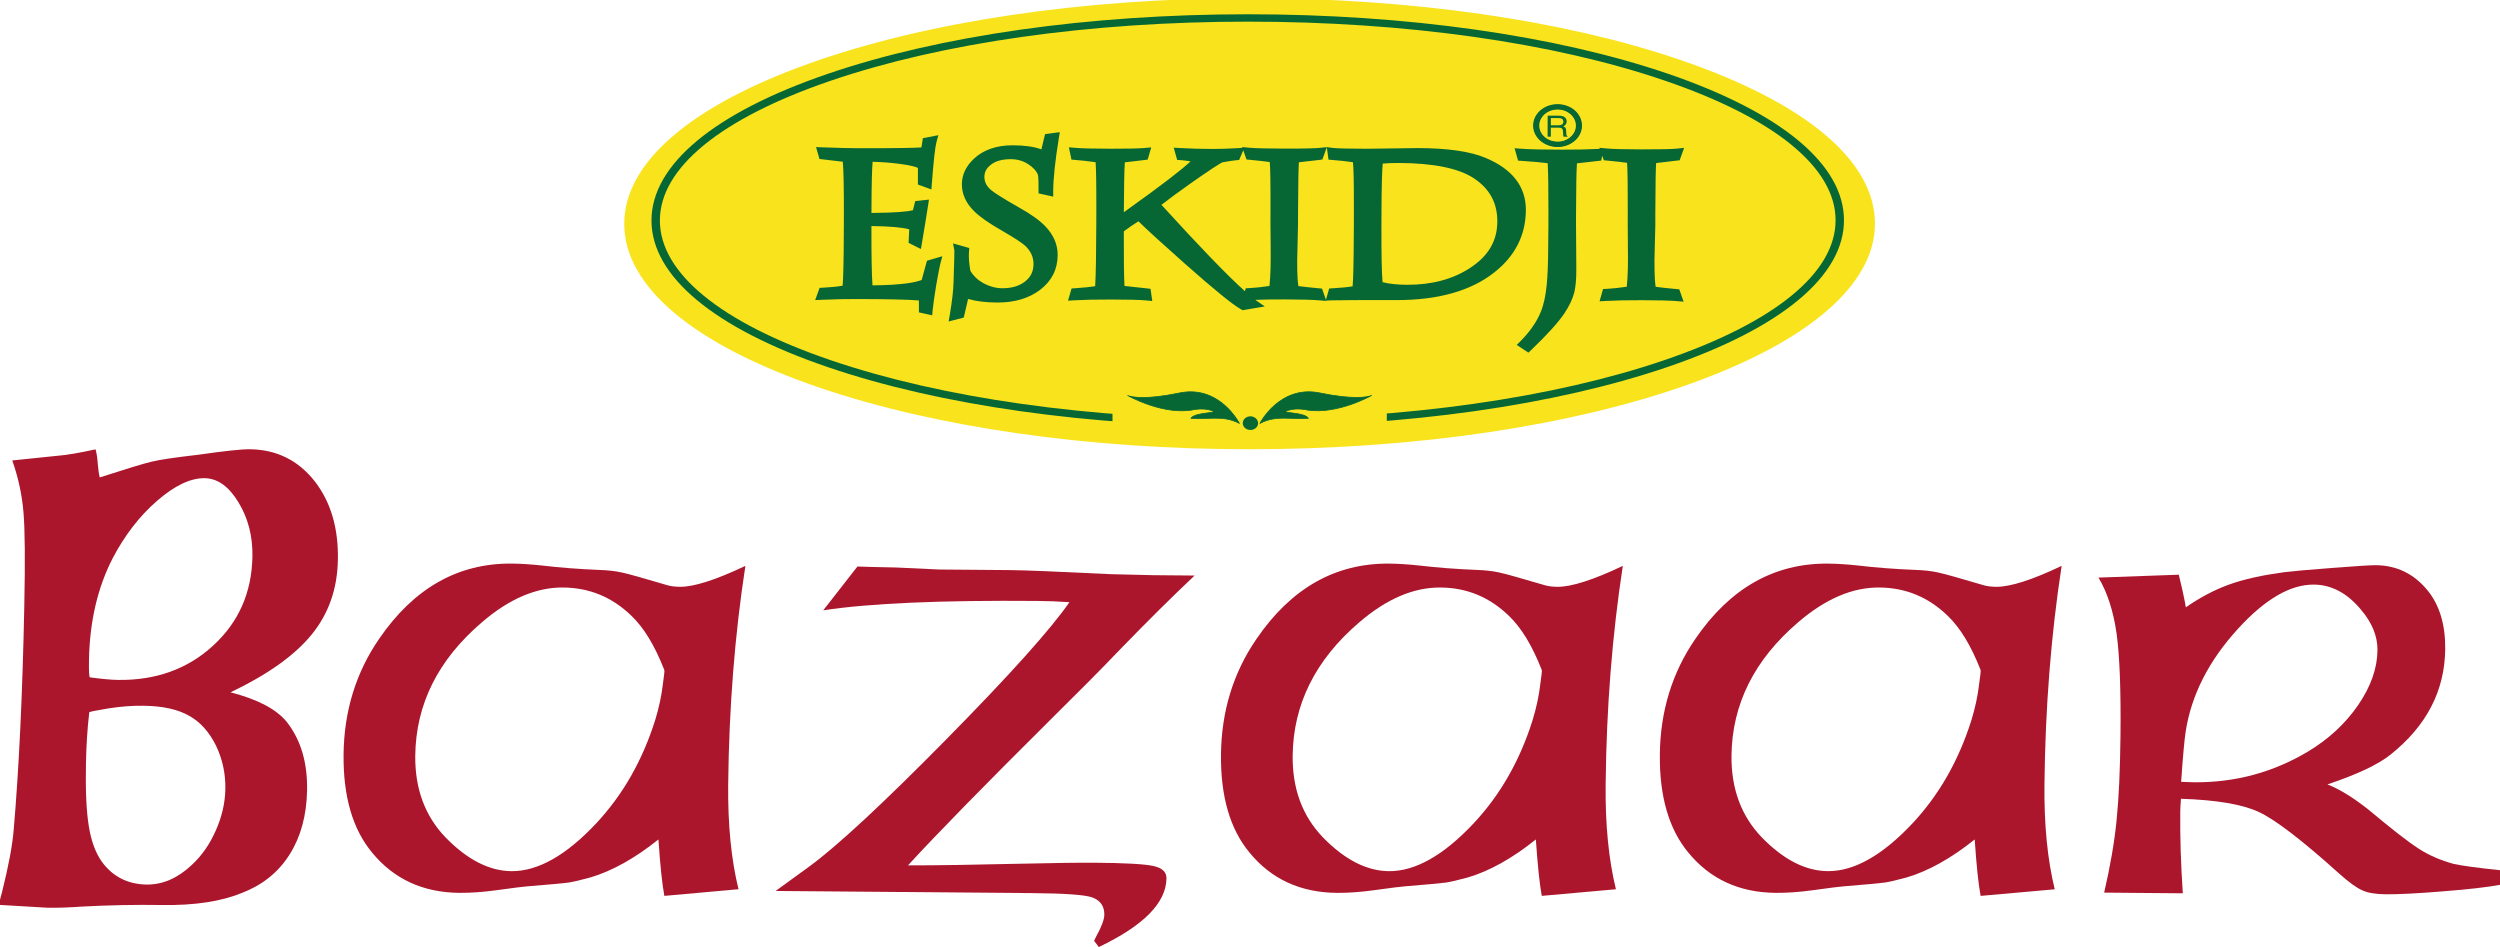 <?xml version="1.0" encoding="utf-8"?>
<!-- Generator: Adobe Illustrator 16.0.0, SVG Export Plug-In . SVG Version: 6.00 Build 0)  -->
<!DOCTYPE svg PUBLIC "-//W3C//DTD SVG 1.1//EN" "http://www.w3.org/Graphics/SVG/1.1/DTD/svg11.dtd">
<svg version="1.1" id="Layer_1" xmlns="http://www.w3.org/2000/svg" xmlns:xlink="http://www.w3.org/1999/xlink" x="0px" y="0px"
	 width="800px" height="303.052px" viewBox="0 0 800 303.052" enable-background="new 0 0 800 303.052" xml:space="preserve">
<g>
	<path fill-rule="evenodd" clip-rule="evenodd" fill="#F8E31D" d="M200.426,71.625C200.415,32.087,289.703,0.021,399.843,0
		c110.151-0.026,199.454,32.008,199.466,71.531c0.012,39.539-89.271,71.607-199.419,71.635
		C289.736,143.18,200.443,111.159,200.426,71.625"/>
	<path fill="#F8E31D" d="M262.216,124.038c-40.28-13.729-62.461-32.347-62.461-52.411c-0.012-19.379,20.879-37.551,58.815-51.176
		C296.318,6.895,346.487-0.58,399.846-0.593C451.325-0.603,500.22,6.401,537.532,19.12c40.268,13.732,62.451,32.358,62.451,52.413
		c0.004,19.38-20.879,37.543-58.821,51.181c-37.742,13.548-87.924,21.031-141.271,21.047
		C348.415,143.761,299.522,136.764,262.216,124.038 M537.036,20.221C499.877,7.557,451.162,0.573,399.846,0.59
		C346.654,0.606,296.67,8.053,259.087,21.551c-37.394,13.418-57.988,31.217-57.982,50.076c0,19.536,21.879,37.763,61.596,51.303
		c37.163,12.673,85.874,19.643,137.189,19.643c53.192-0.015,103.176-7.467,140.767-20.96c37.379-13.432,57.978-31.209,57.969-50.08
		C598.625,52.003,576.75,33.781,537.036,20.221"/>
	<path fill-rule="evenodd" clip-rule="evenodd" fill="#F8E31D" d="M209.819,70.564C209.802,34.801,294.612,5.773,399.25,5.75
		c104.638-0.024,189.469,28.96,189.48,64.732c0.013,35.773-84.808,64.789-189.432,64.827
		C294.656,135.328,209.823,106.341,209.819,70.564"/>
	<path fill="#066735" d="M264.938,117.493c-36.404-12.42-56.465-29.085-56.465-46.928c0-17.82,19.999-34.478,56.334-46.909
		C300.728,11.364,348.481,4.577,399.25,4.565c50.719-0.01,98.413,6.744,134.354,18.982c36.404,12.426,56.467,29.091,56.473,46.934
		c0.005,17.82-20.005,34.485-56.34,46.911c-35.927,12.295-83.674,19.078-134.438,19.088
		C348.585,136.49,300.878,129.753,264.938,117.493 M532.629,25.76C497.009,13.599,449.636,6.917,399.25,6.927
		c-50.439,0.007-97.833,6.736-133.472,18.922c-35.227,12.05-54.625,27.935-54.615,44.715c0,16.8,19.45,32.693,54.753,44.728
		c35.628,12.149,82.993,18.836,133.382,18.828c50.438-0.011,97.85-6.737,133.456-18.926c35.236-12.053,54.637-27.924,54.631-44.713
		C587.385,53.682,567.927,37.792,532.629,25.76"/>
	<polygon fill-rule="evenodd" clip-rule="evenodd" fill="#F8E31D" points="355.986,123.489 443.77,123.461 443.782,140.192 
		356.005,140.208 	"/>
	<path fill-rule="evenodd" clip-rule="evenodd" fill="#066735" d="M403.167,135.489c0,0,6.302-12.424,19.21-9.745
		c12.912,2.678,16.516,0.798,16.516,0.798s-10.705,6.17-20.508,4.675c0,0-3.258-0.854-6.297,0.13
		c-3.042,0.979,5.215,0.375,6.585,2.501C413.408,134.326,408.279,132.727,403.167,135.489"/>
	<path fill="#066735" d="M403.12,135.606c-0.015-0.016-0.024-0.016-0.036-0.021c-0.052-0.044-0.063-0.097-0.033-0.145
		c0.061-0.122,6.492-12.489,19.354-9.811c10.141,2.107,15.173,1.439,16.425,0.808c0.063-0.032,0.143-0.012,0.179,0.035
		c0.048,0.059,0.022,0.127-0.036,0.168c-0.104,0.062-10.859,6.181-20.61,4.7c-0.052-0.015-3.265-0.832-6.221,0.11
		c-0.392,0.135-0.532,0.208-0.568,0.251c0.011,0.009,0.036,0.019,0.094,0.03c0.271,0.091,0.874,0.173,1.585,0.258
		c1.2,0.153,2.704,0.336,3.884,0.739c0.839,0.295,1.377,0.636,1.655,1.063c0.024,0.028,0.024,0.086,0.004,0.116
		c-0.021,0.04-0.063,0.059-0.106,0.071c-1.699,0.142-3.422,0.082-5.077,0.016c-3.57-0.135-6.949-0.25-10.357,1.595
		C403.205,135.615,403.156,135.615,403.12,135.606 M437.764,127.002c-1.906,0.386-6.405,0.735-15.421-1.146
		c-11.417-2.367-17.701,7.336-18.854,9.322c3.367-1.667,6.805-1.54,10.132-1.419c1.574,0.061,3.201,0.122,4.814,0
		c-0.272-0.317-0.741-0.582-1.401-0.816c-1.149-0.39-2.628-0.574-3.818-0.72c-0.756-0.091-1.36-0.163-1.655-0.265
		c-0.075-0.024-0.275-0.091-0.275-0.248c0-0.164,0.212-0.294,0.761-0.467c3.05-0.998,6.338-0.152,6.362-0.132
		c5.032,0.765,10.315-0.547,13.857-1.785C434.678,128.498,436.633,127.582,437.764,127.002"/>
	<path fill-rule="evenodd" clip-rule="evenodd" fill="#066735" d="M396.607,135.499c0,0-6.313-12.432-19.227-9.742
		c-12.89,2.676-16.506,0.801-16.506,0.801s10.707,6.166,20.517,4.665c0,0,3.255-0.859,6.289,0.126
		c3.056,0.992-5.22,0.374-6.58,2.511C386.36,134.337,391.484,132.727,396.607,135.499"/>
	<path fill="#066735" d="M367.63,129.639c-3.982-1.36-6.8-2.966-6.834-2.983c-0.053-0.035-0.07-0.106-0.04-0.17
		c0.04-0.044,0.117-0.061,0.185-0.032c0,0,0.092,0.044,0.277,0.103c1.026,0.355,5.293,1.34,16.134-0.911
		c3.042-0.644,5.976-0.488,8.715,0.446c7.066,2.417,10.628,9.292,10.663,9.363c0.016,0.035,0.006,0.097-0.041,0.131
		c-0.05,0.039-0.109,0.039-0.161,0.004c-0.625-0.324-1.277-0.628-1.951-0.851c-2.779-0.949-5.526-0.842-8.42-0.731
		c-1.655,0.064-3.372,0.123-5.08-0.027c-0.046,0-0.087-0.035-0.1-0.064c-0.022-0.039-0.022-0.091,0-0.117
		c0.782-1.218,3.64-1.562,5.537-1.802c0.72-0.091,1.516-0.192,1.687-0.294c-0.043-0.035-0.15-0.097-0.463-0.212l-0.105-0.029
		c-2.962-0.953-6.176-0.137-6.214-0.121C377.392,131.958,372.738,131.383,367.63,129.639 M361.988,127.017
		c1.163,0.579,3.211,1.546,5.736,2.409c5.009,1.695,9.718,2.285,13.634,1.686c0.033-0.011,3.32-0.866,6.37,0.132l0.105,0.033
		c0.49,0.164,0.668,0.291,0.652,0.444c-0.041,0.258-0.58,0.34-1.938,0.517c-1.754,0.218-4.363,0.532-5.211,1.521
		c1.611,0.137,3.231,0.061,4.815,0.014c2.808-0.106,5.685-0.218,8.525,0.747c0.547,0.184,1.086,0.417,1.601,0.673
		c-0.822-1.434-4.265-6.809-10.305-8.881c-2.702-0.915-5.572-1.079-8.558-0.442C368.406,127.743,363.892,127.388,361.988,127.017"/>
	<path fill-rule="evenodd" clip-rule="evenodd" fill="#066735" d="M398.157,135.407c0-0.978,0.882-1.77,1.979-1.77
		c1.094,0,1.985,0.792,1.974,1.77c0.012,0.976-0.862,1.765-1.974,1.765C399.039,137.171,398.146,136.383,398.157,135.407"/>
	<path fill="#066735" d="M399.256,137.447c-0.945-0.32-1.576-1.141-1.576-2.04c0-0.582,0.255-1.137,0.719-1.548
		c0.467-0.406,1.075-0.643,1.74-0.643c1.32,0,2.458,1.013,2.454,2.19c0.004,0.59-0.248,1.145-0.723,1.547
		c-0.469,0.416-1.076,0.639-1.731,0.639C399.84,137.592,399.538,137.533,399.256,137.447 M400.673,134.149
		c-0.174-0.067-0.347-0.097-0.534-0.097c-0.404,0.009-0.78,0.136-1.055,0.391c-0.287,0.262-0.447,0.594-0.46,0.963
		c0.013,0.725,0.701,1.354,1.515,1.354c0.388,0,0.771-0.145,1.059-0.395c0.279-0.253,0.446-0.597,0.446-0.958
		C401.644,134.849,401.259,134.337,400.673,134.149"/>
	<path fill-rule="evenodd" clip-rule="evenodd" fill="#066735" d="M522.491,71.531l0.006-3.83c0.033-9.343-0.088-14.947-0.32-16.808
		c-1.511-0.263-4.103-0.572-7.734-0.92l-0.368-1.05c1.866,0.184,5.6,0.278,11.206,0.29c5.885,0.007,9.677-0.062,11.347-0.243
		l-0.369,1.042c-1.685,0.219-4.254,0.518-7.743,0.893c-0.254,0.525-0.399,6.226-0.417,17.144l-0.013,4.019
		c0.001,0.824-0.062,3.067-0.166,6.747c-0.105,3.201-0.139,5.761-0.088,7.655c0.03,2.775,0.226,4.941,0.563,6.499
		c1.227,0.255,3.808,0.564,7.749,0.919l0.363,1.035c-2.17-0.173-5.857-0.263-11.068-0.275c-4.71-0.004-8.544,0.071-11.49,0.235
		l0.299-1.038c2.309-0.124,4.911-0.418,7.815-0.896c0.254-2.114,0.399-4.474,0.469-7.068c0.036-1.862,0.042-4.247,0.006-7.212
		C522.497,74.739,522.472,72.353,522.491,71.531 M497.093,72.604l0.021-4.466c0.018-8.611-0.094-14.334-0.327-17.148
		c-2.456-0.349-5.696-0.653-9.727-0.923l-0.287-1.04c2.36,0.186,6.747,0.275,13.188,0.29c4.175,0.007,7.931-0.078,11.273-0.24
		l-0.221,1.042c-1.766,0.219-4.391,0.503-7.876,0.883c-0.26,1.694-0.402,7.375-0.426,17.066l-0.013,3.444
		c0,1.654,0.006,4.477,0.058,8.495c0.027,4.023,0.058,6.204,0.058,6.504c-0.021,2.849-0.218,5.098-0.62,6.744
		c-0.49,1.95-1.503,4.06-3.037,6.355c-1.828,2.708-5.241,6.5-10.272,11.341l-1.174-0.79c3.938-3.969,6.475-7.998,7.628-12.05
		c0.741-2.638,1.21-5.752,1.418-9.346C496.978,85.79,497.076,80.4,497.093,72.604 M440.459,70.326l-0.012,2.526
		c-0.03,9.608,0.121,15.778,0.457,18.499c2.508,0.791,5.63,1.187,9.357,1.199c8.36,0.016,15.432-1.9,21.247-5.741
		c6.153-4.046,9.242-9.364,9.258-15.944c0.006-6.314-2.684-11.28-8.082-14.885c-5.195-3.476-13.582-5.221-25.184-5.23
		c-2.743-0.026-4.911,0.115-6.479,0.357C440.668,52.634,440.478,59.032,440.459,70.326 M434.847,72.262
		c-0.036,12.634-0.232,19.467-0.574,20.497c-1.759,0.433-4.33,0.729-7.667,0.894l-0.3,1.045c2.355-0.078,9.21-0.113,20.564-0.082
		c12.911,0.026,22.974-2.79,30.16-8.445c6.411-5,9.61-11.347,9.636-18.997c0.021-6.924-3.999-12.06-12.044-15.412
		c-4.665-1.953-11.625-2.934-20.913-2.953c-1.776-0.015-4.727,0.02-8.857,0.104c-4.12,0.082-6.528,0.114-7.218,0.114
		c-5.986-0.015-9.726-0.104-11.201-0.28l0.151,1.038c2.896,0.218,5.503,0.537,7.81,0.926c0.342,1.217,0.492,6.69,0.463,16.409
		L434.847,72.262z M408.164,71.297l0.01-3.832c0.021-9.352-0.091-14.952-0.327-16.813c-1.522-0.265-4.09-0.564-7.73-0.931
		l-0.366-1.032c1.853,0.173,5.589,0.274,11.204,0.282c5.885,0.012,9.67-0.071,11.352-0.23l-0.369,1.033
		c-1.678,0.212-4.27,0.513-7.755,0.889c-0.238,0.527-0.381,6.234-0.42,17.142l-0.009,4.028c0,0.813-0.046,3.071-0.157,6.747
		c-0.106,3.201-0.127,5.75-0.097,7.652c0.042,2.769,0.227,4.932,0.571,6.491c1.231,0.265,3.813,0.578,7.733,0.931l0.369,1.035
		c-2.167-0.173-5.843-0.27-11.047-0.277c-4.722-0.012-8.563,0.054-11.503,0.235l0.3-1.04c2.317-0.126,4.916-0.426,7.814-0.9
		c0.236-2.116,0.403-4.467,0.451-7.06c0.058-1.866,0.069-4.271,0.027-7.212C408.173,74.488,408.152,72.121,408.164,71.297
		 M352.417,71.594c-0.019,10.938-0.174,17.997-0.422,21.146c-1.528,0.354-4.121,0.648-7.811,0.903l-0.309,1.025
		c2.859-0.155,6.742-0.232,11.667-0.232c5.692,0.009,9.467,0.103,11.34,0.281l-0.16-1.032c-3.127-0.352-5.937-0.656-8.391-0.926
		c-0.237-1.982-0.354-7.979-0.319-17.984l0.006-1.425c2.614-1.932,4.803-3.402,6.562-4.395c2.362,2.428,7.552,7.192,15.594,14.307
		c9.352,8.285,15.283,13.124,17.79,14.515l3.03-0.518c-4.715-3.307-15.218-13.926-31.527-31.865c2.261-1.854,5.894-4.557,10.921-8.1
		c5.272-3.695,8.641-5.916,10.121-6.655c2.255-0.435,3.882-0.688,4.853-0.767l0.447-1.045c-2.852,0.174-5.4,0.248-7.667,0.248
		c-3.836-0.01-7.315-0.107-10.457-0.282l0.28,1.03c1.78,0.149,3.767,0.445,5.98,0.934c-1.977,2.59-10.613,9.301-25.917,20.13v-2.41
		c0.036-10.12,0.169-16.047,0.429-17.772c3.096-0.384,5.605-0.681,7.506-0.897l0.305-1.04c-1.875,0.176-5.457,0.257-10.767,0.243
		c-5.696-0.01-9.525-0.114-11.494-0.285l0.221,1.041c2.25,0.177,4.891,0.472,7.887,0.92c0.237,1.951,0.348,7.689,0.32,17.207
		L352.417,71.594z M324.107,47.916c4.376,0.007,7.811,0.656,10.32,1.958c0.293-1.345,0.745-3.236,1.334-5.712l1.475-0.198
		c-1.197,7.357-1.803,13.076-1.815,17.138l-1.476-0.324c0-2.983-0.086-4.739-0.278-5.261c-0.573-1.55-1.839-2.951-3.739-4.155
		c-1.926-1.218-4.06-1.832-6.404-1.832c-3.304-0.012-5.856,0.74-7.683,2.254c-1.622,1.299-2.438,2.887-2.45,4.802
		c0,2.018,0.878,3.781,2.649,5.264c1.217,1.04,4.253,2.927,9.046,5.652c3.732,2.095,6.424,4.003,8.089,5.729
		c2.454,2.527,3.674,5.318,3.663,8.388c-0.012,4.153-1.694,7.496-5.035,10.047c-3.298,2.496-7.507,3.743-12.614,3.733
		c-4.318-0.009-7.843-0.555-10.531-1.651c-0.407,1.352-0.949,3.6-1.643,6.749l-1.472,0.393c0.746-4.408,1.151-7.956,1.203-10.646
		c0.227-6.565,0.296-9.986,0.257-10.244l1.463,0.39c-0.15,1.808,0.012,4.046,0.502,6.686c1.118,2.039,2.796,3.635,4.99,4.807
		c2.219,1.173,4.473,1.761,6.779,1.77c3.341,0.016,6.102-0.806,8.26-2.446c2.232-1.693,3.333-3.904,3.333-6.688
		c0.018-2.594-1.013-4.859-3.066-6.808c-1.186-1.092-3.663-2.718-7.437-4.896c-4.271-2.415-7.227-4.491-8.906-6.173
		c-2.343-2.304-3.519-4.855-3.513-7.67c0.006-2.687,1.147-5.076,3.409-7.189C315.583,49.19,319.344,47.905,324.107,47.916
		 M271.64,72.005v-2.983c0.04-9.99-0.116-16.17-0.45-18.504c-0.596-0.079-3.144-0.388-7.663-0.917l-0.297-1.042
		c4.715,0.188,8.475,0.27,11.273,0.28c13.114,0.032,20.347-0.1,21.669-0.411c0.247-0.867,0.447-1.875,0.606-3.035l1.319-0.263
		c-0.453,1.639-0.949,6.115-1.512,13.422l-1.25-0.451c0.011-3.34,0.017-4.997,0.017-4.997c-0.59-0.829-3.064-1.524-7.44-2.091
		c-3.525-0.444-6.902-0.673-10.093-0.673c-0.351,1.297-0.531,7.224-0.564,17.772v1.431c8.44,0.024,13.856-0.351,16.21-1.136
		c0.199-0.652,0.447-1.572,0.749-2.778l1.164-0.124c-0.48,3.272-1.147,7.263-1.94,11.929l-1.028-0.516
		c0.108-1.826,0.161-3.309,0.167-4.483c-2.216-0.998-7.319-1.5-15.333-1.523l0.011,1.357c-0.032,10.692,0.105,17.506,0.449,20.452
		c9.48,0.019,15.69-0.698,18.64-2.167c0.41-1.556,0.955-3.575,1.638-6.036l1.341-0.383c-0.258,0.947-0.7,3.292-1.357,7.006
		c-0.596,3.717-0.97,6.376-1.112,7.972l-1.192-0.252c0.016-1.947-0.019-3.267-0.062-3.969c-2.553-0.394-9.659-0.597-21.294-0.617
		c-3.636-0.012-7.362,0.067-11.201,0.223l0.374-1.024c3.2-0.168,5.732-0.466,7.602-0.896C271.42,91.588,271.607,84.73,271.64,72.005
		"/>
	<path fill="#066735" d="M260.854,96.027l1.426-3.921l1.104-0.048c2.506-0.129,4.601-0.337,6.255-0.637
		c0.15-1.601,0.365-6.244,0.393-19.423l0.009-2.99c0.017-8.614-0.088-14.402-0.34-17.254c-1.247-0.153-3.388-0.398-6.375-0.752
		l-1.092-0.121l-1.098-3.815l2.18,0.085c4.67,0.175,8.426,0.272,11.19,0.277c13.347,0.021,18.438-0.112,20.341-0.257
		c0.121-0.584,0.232-1.231,0.326-1.949l0.131-0.995l4.973-0.971l-0.61,2.211c-0.42,1.55-0.917,5.989-1.469,13.191l-0.15,1.965
		l-4.323-1.577l0.012-5.309c-0.133-0.076-0.331-0.158-0.607-0.257c-1.141-0.386-2.977-0.747-5.454-1.071
		c-2.918-0.368-5.755-0.573-8.44-0.632c-0.174,1.906-0.342,6.385-0.371,16.343v0.017c7.73-0.036,11.457-0.435,13.261-0.841
		c0.139-0.529,0.319-1.193,0.505-1.963l0.232-0.98l4.402-0.478l-0.277,1.82c-0.5,3.283-1.157,7.269-1.951,11.96l-0.342,2.035
		l-3.95-1.978l0.044-0.864c0.083-1.297,0.133-2.46,0.162-3.464c-2.217-0.628-6.283-0.976-12.093-1.047
		c-0.024,9.209,0.086,15.581,0.34,18.976c9.277-0.076,13.664-0.91,15.74-1.722c0.391-1.458,0.875-3.256,1.482-5.407l0.215-0.75
		l4.911-1.443l-0.658,2.468c-0.236,0.872-0.644,3.06-1.323,6.896c-0.59,3.637-0.965,6.296-1.115,7.893l-0.148,1.655l-4.253-0.939
		v-1.1c0.006-1.228,0-2.088-0.006-2.716c-3.219-0.286-9.832-0.436-19.744-0.455c-3.572-0.011-7.32,0.066-11.118,0.234
		L260.854,96.027z M272.765,50.242l0.018,0.098c0.352,2.435,0.514,8.551,0.473,18.683l-0.004,2.982
		c-0.043,17.872-0.396,20.198-0.596,20.853h1.665c0.596,0.005,1.192,0.005,1.782,0.005c-0.34-3.004-0.502-9.929-0.461-20.592
		l-0.007-2.78l0.007-1.38c0.046-13.187,0.302-16.657,0.556-17.85c-0.545-0.01-1.113-0.01-1.698-0.01
		C273.963,50.251,273.383,50.251,272.765,50.242 M296.172,92.215c-1.025,0.383-2.265,0.713-3.761,0.976
		c1.534,0.09,2.697,0.196,3.466,0.308l0.092,0.026C296.031,93.103,296.096,92.658,296.172,92.215 M293.053,70.006
		c-0.653,0.156-1.425,0.289-2.317,0.403c0.854,0.175,1.554,0.374,2.15,0.594C292.942,70.667,292.995,70.337,293.053,70.006
		 M295.742,49.932c-0.756,0.071-2.03,0.143-4.263,0.202c1.897,0.377,3.216,0.778,4.103,1.265
		C295.644,50.88,295.692,50.389,295.742,49.932 M303.564,102.872l0.379-2.187c0.733-4.328,1.137-7.849,1.196-10.468
		c0.198-6.254,0.289-9.643,0.26-10.089l-0.423-2.24l5.194,1.479l-0.088,1.123c-0.145,1.658,0.004,3.732,0.434,6.156
		c0.982,1.674,2.43,3.031,4.281,4.039c1.946,1.025,3.946,1.551,5.941,1.551c2.972,0.009,5.338-0.681,7.202-2.098
		c1.862-1.411,2.776-3.251,2.782-5.621c0-2.242-0.857-4.157-2.643-5.849c-1.065-0.976-3.469-2.554-7.13-4.668
		c-4.425-2.513-7.447-4.621-9.245-6.435c-2.593-2.544-3.91-5.44-3.901-8.602c0-3.031,1.301-5.778,3.835-8.155
		c3.067-2.877,7.263-4.325,12.469-4.318c3.619,0.012,6.651,0.402,9.14,1.31c0.249-1.094,0.571-2.399,0.938-3.932l0.242-0.95
		l4.705-0.629l-0.303,1.885c-1.185,7.271-1.788,12.977-1.805,16.931v1.814l-4.693-1.04v-1.102c0.019-3.855-0.148-4.677-0.202-4.831
		c-0.463-1.252-1.528-2.409-3.161-3.444c-1.63-1.04-3.454-1.564-5.451-1.564c-2.894-0.009-5.034,0.61-6.562,1.876
		c-1.313,1.043-1.943,2.265-1.954,3.77c0,1.636,0.7,3.026,2.151,4.235c1.141,0.979,4.109,2.824,8.813,5.503
		c3.876,2.171,6.652,4.134,8.443,5.997c2.702,2.765,4.061,5.895,4.044,9.299c-0.018,4.56-1.899,8.284-5.589,11.111
		c-3.6,2.732-8.2,4.098-13.681,4.075c-3.646,0-6.805-0.391-9.392-1.141c-0.333,1.288-0.723,2.999-1.192,5.11l-0.189,0.845
		L303.564,102.872z M308.278,92.052l1.05,0.42c1.42,0.564,3.104,0.979,5.041,1.223c-0.416-0.188-0.827-0.38-1.242-0.593
		c-1.935-1.045-3.519-2.394-4.728-4.023c-0.008,0.386-0.02,0.789-0.03,1.212C308.352,90.844,308.323,91.42,308.278,92.052
		 M311.869,55.484c-0.567,1.089-0.844,2.242-0.844,3.489c-0.01,2.476,1.006,4.671,3.107,6.72c1.582,1.601,4.461,3.604,8.576,5.938
		c3.938,2.266,6.458,3.938,7.72,5.103c2.344,2.226,3.53,4.843,3.519,7.791c0,1.204-0.186,2.315-0.557,3.34
		c1.226-1.78,1.829-3.85,1.829-6.246c0.019-2.759-1.047-5.192-3.269-7.458c-1.564-1.629-4.162-3.469-7.731-5.464
		c-4.958-2.819-8.003-4.723-9.31-5.84c-2.079-1.743-3.142-3.851-3.132-6.284C311.776,56.203,311.807,55.833,311.869,55.484
		 M330.461,49.971c0.14,0.073,0.277,0.159,0.401,0.236c1.498,0.952,2.643,2.013,3.444,3.164c0.068-0.586,0.127-1.183,0.213-1.805
		l-0.925-0.475C332.708,50.623,331.666,50.251,330.461,49.971 M341.77,96.211l1.129-3.9l1.151-0.075
		c2.771-0.196,4.923-0.409,6.404-0.648c0.215-3.557,0.336-10.271,0.359-20.004l0.011-3.698c0.022-9.495-0.088-13.937-0.221-15.977
		c-2.435-0.345-4.628-0.593-6.525-0.73l-1.209-0.106l-0.831-3.94l2.146,0.181c1.886,0.173,5.703,0.271,11.334,0.277
		c5.207,0.01,8.78-0.071,10.584-0.222l2.298-0.21l-1.146,3.924l-1.094,0.128c-1.633,0.181-3.705,0.427-6.215,0.736
		c-0.174,2.446-0.274,7.801-0.314,15.968c12.795-9.105,18.748-13.844,21.365-16.277c-1.118-0.194-2.183-0.321-3.164-0.392
		l-1.153-0.087l-1.081-3.903l2.19,0.13c3.04,0.177,6.518,0.268,10.363,0.281c2.229,0,4.776-0.082,7.549-0.24l1.867-0.112
		l-0.089-0.259l2.439,0.229c1.825,0.164,5.537,0.253,11.041,0.278c7.187,0.01,10.042-0.122,11.174-0.226l2.466-0.253v0.014
		l2.049,0.247c1.398,0.164,5.092,0.257,10.995,0.257c0.681,0.013,3.077-0.017,7.181-0.1c4.374-0.081,7.191-0.116,8.883-0.116
		c9.5,0.026,16.764,1.061,21.617,3.11c8.604,3.576,12.975,9.203,12.956,16.68c-0.021,8.046-3.446,14.791-10.171,20.052
		c-7.459,5.865-17.974,8.836-31.25,8.8c-11.279-0.024-18.167,0.011-20.489,0.083l-1.976,0.068l0.026,0.113l-2.396-0.192
		c-2.082-0.176-5.754-0.259-10.901-0.285c-3.67-0.009-6.828,0.035-9.409,0.142c0.1,0.082,0.19,0.144,0.278,0.204l2.747,1.903
		l-7.1,1.208l-0.531-0.3c-2.634-1.464-8.552-6.271-18.079-14.708c-7.081-6.271-12.018-10.787-14.726-13.443
		c-1.36,0.836-2.923,1.905-4.671,3.195l-0.01,0.77c-0.017,8.428,0.051,14.033,0.215,16.722c2.14,0.223,4.49,0.477,7.093,0.766
		l1.245,0.146l0.554,3.905l-2.031-0.196c-1.797-0.173-5.547-0.271-11.178-0.28c-4.871-0.009-8.753,0.074-11.527,0.239L341.77,96.211
		z M353.709,50.424l0.016,0.116c0.243,2.015,0.348,7.859,0.325,17.356l-0.014,3.699c-0.027,10.863-0.172,18.011-0.438,21.252
		l-0.011,0.183c0.629,0,1.278-0.011,1.955,0h1.196l-0.01-0.112c-0.248-2.063-0.359-8.162-0.332-18.143l0.021-6.296
		c0.033-10.297,0.172-16.168,0.437-17.961l0.01-0.094h-1.363H353.709z M365.303,67.514l0.505,0.526
		c2.336,2.401,7.557,7.194,15.518,14.225c4.625,4.098,8.414,7.363,11.343,9.76c-5.712-5.494-13.814-14.023-24.466-25.747
		l-0.469-0.521C366.952,66.334,366.137,66.914,365.303,67.514 M371.668,65.546c12.31,13.518,21.26,22.782,26.71,27.644l0.263-0.935
		l1.174-0.062c1.909-0.104,4.067-0.328,6.423-0.686c0.174-1.84,0.295-3.815,0.347-5.896c0.045-1.852,0.059-4.265,0.023-7.163
		c-0.048-3.948-0.063-6.343-0.063-7.17l0.01-3.815c0.036-9.292-0.079-13.631-0.218-15.607c-1.499-0.22-3.659-0.458-6.406-0.723
		l-1.053-0.097l-1.024-2.941l-1.33,3.1l-1.003,0.084c-0.884,0.074-2.372,0.31-4.428,0.688c-1.086,0.586-3.657,2.199-9.702,6.439
		C377.166,61.39,373.908,63.776,371.668,65.546 M409.438,50.37l0.021,0.125c0.238,1.934,0.354,7.656,0.332,16.969l-0.012,3.833
		c-0.012,0.824,0.012,3.203,0.042,7.125c0.052,2.924,0.04,5.363-0.021,7.249c-0.049,2.556-0.212,4.967-0.463,7.186l-0.012,0.127
		c0.58,0.016,1.186,0,1.796,0c0.457,0.016,0.927,0.016,1.359,0.016c-0.342-1.649-0.549-3.848-0.59-6.747
		c-0.047-1.828-0.017-4.351,0.088-7.718c0.113-3.654,0.16-5.904,0.16-6.719l0.012-4.027c0.046-14.16,0.256-16.686,0.441-17.401
		c-0.533-0.004-1.082-0.004-1.649-0.004C410.427,50.384,409.928,50.384,409.438,50.37 M423.044,92.349l1.255,3.575l1.038-3.612
		l1.181-0.066c2.617-0.14,4.735-0.337,6.316-0.631c0.154-1.602,0.363-6.232,0.399-19.361l0.01-5.117
		c0.027-9.696-0.127-13.642-0.294-15.219c-1.997-0.312-4.184-0.536-6.517-0.72l-1.308-0.106l-0.544-3.974l-1.416,3.922l-1.005,0.142
		c-1.472,0.183-3.649,0.425-6.518,0.747c-0.105,1.59-0.227,5.677-0.269,15.885l-0.01,4.018c0,0.823-0.054,3.09-0.153,6.792
		c-0.115,3.303-0.131,5.796-0.096,7.59c0.032,2.167,0.155,3.957,0.364,5.329c1.381,0.191,3.546,0.441,6.486,0.706L423.044,92.349z
		 M435.975,50.438c0.255,0.989,0.532,3.893,0.487,16.698v5.124c-0.055,19.133-0.463,20.369-0.642,20.906l-0.009,0.024
		c1.895-0.012,4.046-0.012,6.47,0c-0.676-0.153-1.313-0.316-1.913-0.515l-0.95-0.284l-0.115-0.884
		c-0.348-2.813-0.49-8.908-0.469-18.655l0.01-2.525c0.036-17.046,0.453-18.892,0.597-19.497l0.094-0.406
		c-0.969,0.014-1.599,0.021-1.897,0.014H435.975z M442.469,52.352c-0.18,1.848-0.384,6.48-0.406,17.975l-0.005,2.53
		c-0.02,8.56,0.091,14.404,0.358,17.443c2.164,0.544,4.802,0.821,7.856,0.833c7.947,0.021,14.762-1.809,20.262-5.461
		c5.785-3.797,8.603-8.651,8.608-14.807c0.012-5.914-2.412-10.405-7.435-13.769c-4.878-3.253-13.061-4.919-24.212-4.94
		C445.489,52.148,443.809,52.219,442.469,52.352 M386.096,50.476l-0.816,1.061c-0.319,0.42-0.793,0.95-1.428,1.569
		c1.608-1.101,2.933-1.971,3.975-2.62C387.235,50.486,386.657,50.486,386.096,50.476 M467.691,51.991
		c2.28,0.779,4.296,1.746,5.979,2.863c5.797,3.872,8.72,9.254,8.704,16.011c-0.012,5.281-1.903,9.859-5.648,13.637
		c5.585-4.658,8.309-10.33,8.327-17.338c0.023-6.374-3.612-10.996-11.117-14.11c-2.94-1.245-6.799-2.052-11.672-2.483
		C464.244,50.96,466.057,51.435,467.691,51.991 M489.084,112.848l-3.725-2.473l1.132-1.131c3.752-3.783,6.187-7.64,7.265-11.48
		c0.729-2.52,1.186-5.57,1.387-9.068c0.207-2.904,0.317-8.163,0.342-16.091l0.012-4.486c0.011-7.486-0.063-12.814-0.237-15.899
		c-2.238-0.277-5.046-0.527-8.325-0.74l-1.153-0.08l-1.116-3.959l2.239,0.161c2.28,0.186,6.684,0.28,13.055,0.288
		c4.084,0.014,7.846-0.062,11.186-0.223l0.769-0.042l-0.115-0.33l2.448,0.226c1.818,0.176,5.531,0.268,11.034,0.28
		c5.826,0.009,9.571-0.071,11.156-0.227l2.478-0.258l-1.428,3.976l-1.002,0.109c-1.476,0.201-3.64,0.458-6.522,0.777
		c-0.109,1.585-0.23,5.665-0.257,15.863l-0.004,4.028c0,0.784-0.051,2.814-0.166,6.775c-0.105,3.154-0.146,5.715-0.082,7.6
		c0.021,2.167,0.146,3.95,0.352,5.329c1.373,0.208,3.555,0.442,6.501,0.711l1.058,0.093l1.394,3.959l-2.405-0.203
		c-2.073-0.172-5.648-0.252-10.92-0.269c-4.666-0.015-8.494,0.066-11.385,0.229l-2.191,0.122l1.111-3.921l1.18-0.059
		c1.915-0.094,4.068-0.328,6.424-0.687c0.185-1.809,0.284-3.784,0.342-5.901c0.052-1.862,0.052-4.262,0.006-7.146l-0.006-1.29
		c-0.03-3.192-0.042-5.15-0.042-5.88l0.012-3.829c0.019-7.876-0.056-13.117-0.213-15.603c-1.521-0.209-3.657-0.46-6.406-0.717
		l-1.048-0.11l-0.508-1.413l-0.324,1.523l-1.153,0.135c-1.55,0.186-3.754,0.432-6.613,0.755c-0.173,2.424-0.27,7.732-0.288,15.808
		l-0.012,3.442c0,1.644,0.006,4.459,0.058,8.477l0.042,6.5c-0.003,3.028-0.227,5.331-0.649,7.056
		c-0.521,2.091-1.593,4.363-3.212,6.772c-1.893,2.817-5.411,6.714-10.479,11.579L489.084,112.848z M498.389,50.724l0.012,0.168
		c0.236,2.87,0.342,8.667,0.314,17.243l-0.006,4.479c-0.03,7.97-0.142,13.285-0.348,16.231c-0.204,3.667-0.7,6.91-1.477,9.601
		c-0.272,1.016-0.647,2.051-1.104,3.071c0.799-0.968,1.464-1.844,1.99-2.626c1.435-2.157,2.394-4.151,2.852-5.943
		c0.37-1.495,0.563-3.683,0.568-6.452l-0.047-6.467c-0.047-4.04-0.058-6.866-0.058-8.517l0.017-3.444
		c0.024-9.856,0.163-15.503,0.424-17.239l0.023-0.106h-1.592H498.389z M523.771,50.623l0.012,0.111
		c0.254,1.949,0.357,7.499,0.33,16.975l-0.015,3.832c-0.004,0.72,0.015,2.678,0.042,5.854l0.018,1.264
		c0.03,2.92,0.03,5.358-0.023,7.254c-0.058,2.597-0.209,5.025-0.469,7.191l-0.016,0.13c0.59,0,1.18-0.009,1.787-0.009
		c0.479,0.009,0.932,0.009,1.384,0.009h-0.009c-0.363-1.634-0.56-3.9-0.601-6.742c-0.047-1.916-0.005-4.525,0.095-7.716
		c0.121-3.938,0.173-5.947,0.154-6.707l0.03-4.028c0.037-14.176,0.23-16.7,0.427-17.417c-0.516,0-1.081,0.01-1.638,0.01
		C524.753,50.623,524.251,50.623,523.771,50.623"/>
	<path fill="#066735" d="M495.651,46.441c-2.915-1.001-4.878-3.517-4.878-6.265c0.016-3.698,3.449-6.707,7.668-6.697
		c0.943,0,1.873,0.161,2.75,0.456c2.926,1.001,4.887,3.513,4.881,6.27c0,1.782-0.803,3.473-2.244,4.744
		c-1.457,1.253-3.387,1.957-5.427,1.943C497.451,46.891,496.531,46.737,495.651,46.441 M500.618,35.252
		c-0.701-0.235-1.431-0.352-2.179-0.361c-3.32,0-6.039,2.371-6.057,5.285c-0.005,2.167,1.55,4.155,3.849,4.942
		c0.693,0.235,1.431,0.359,2.175,0.359c1.61,0,3.124-0.543,4.276-1.543c1.146-1,1.776-2.327,1.776-3.737
		C504.458,38.036,502.909,36.033,500.618,35.252"/>
	<path fill="#066735" d="M490.598,40.163c0.006-1.881,0.892-3.605,2.309-4.84c1.424-1.233,3.376-1.995,5.537-1.985
		c2.159,0,4.108,0.772,5.521,2.005c1.406,1.248,2.274,2.968,2.274,4.854v0.005v0.012v0.084c-0.03,1.854-0.901,3.533-2.297,4.749
		c-1.418,1.237-3.364,2.001-5.521,2.001h-0.006h-0.006h-0.01h-0.095c-2.111-0.036-4.039-0.808-5.421-2.021
		C491.466,43.783,490.598,42.06,490.598,40.163l0.974,0.015L490.598,40.163z M494.286,36.541c-1.064,0.938-1.731,2.216-1.731,3.637
		c0,1.421,0.648,2.708,1.713,3.637c1.03,0.924,2.464,1.488,4.062,1.508c0.02,0,0.058,0,0.088,0.014l0.012-0.014v0.014
		c1.615,0,3.083-0.581,4.142-1.505c1.037-0.908,1.695-2.164,1.726-3.556c-0.004-0.019-0.004-0.052-0.004-0.073v-0.005h0.004
		c0-1.424-0.655-2.708-1.714-3.646c-1.058-0.929-2.526-1.508-4.143-1.508C496.825,35.039,495.35,35.615,494.286,36.541"/>
	<path fill-rule="evenodd" clip-rule="evenodd" fill="#066735" d="M495.251,37.005l3.552,0.007c0.578,0,1.059,0.078,1.444,0.23
		c0.717,0.289,1.076,0.821,1.09,1.594c-0.014,0.401-0.116,0.731-0.307,0.993c-0.192,0.242-0.452,0.445-0.783,0.617
		c0.284,0.104,0.511,0.242,0.662,0.411c0.166,0.185,0.248,0.463,0.254,0.855l0.044,0.891c0.003,0.261,0.02,0.454,0.062,0.581
		c0.073,0.212,0.185,0.357,0.342,0.42l-0.015,0.146l-1.266-0.01c-0.021-0.052-0.058-0.137-0.078-0.214
		c-0.032-0.095-0.049-0.275-0.049-0.54l-0.066-1.124c-0.033-0.44-0.212-0.735-0.56-0.886c-0.196-0.087-0.511-0.121-0.932-0.121
		h-2.372l-0.009,2.884h-1.033L495.251,37.005z M498.682,40.095L498.682,40.095c0.49,0,0.865-0.085,1.149-0.25
		c0.294-0.168,0.441-0.487,0.441-0.931c0-0.482-0.205-0.798-0.599-0.971c-0.202-0.097-0.496-0.151-0.844-0.151h-2.551l-0.006,2.303
		H498.682z"/>
	<path fill="#AC162C" d="M100.617,153.888c-5.256-6.603-12.095-9.999-20.572-10.127c-2.641-0.042-8.108,0.544-16.331,1.725
		c-7.486,0.871-12.538,1.6-15.119,2.236c-2.581,0.589-8.138,2.307-16.667,5.048c-0.266-0.948-0.474-2.437-0.649-4.367
		c-0.107-1.762-0.316-3.29-0.707-4.61c-5.201,1.144-9.274,1.841-12.272,2.068c-7.413,0.739-12.185,1.25-14.373,1.484
		c1.937,5.472,3.112,11.02,3.589,16.603c0.479,5.582,0.553,15.66,0.254,30.235c-0.567,28.077-1.708,51.856-3.385,71.353
		c-0.407,5.063-1.689,11.746-3.734,19.946c-0.226,0.719-0.566,2.061-1.024,4.076c10.307,0.61,15.537,0.912,15.751,0.927
		c3.062,0.041,6.718-0.077,11.024-0.386c8.482-0.448,16.96-0.627,25.437-0.493c10.458,0.166,19.061-1.145,25.834-3.97
		c6.468-2.542,11.49-6.6,15.039-12.262c3.559-5.648,5.392-12.457,5.549-20.37c0.185-8.855-1.957-16.178-6.475-21.956
		c-3.32-4.101-9.293-7.243-18.008-9.502c11.932-5.698,20.573-11.866,25.986-18.524c5.376-6.617,8.178-14.526,8.358-23.801
		C108.34,168.977,105.83,160.537,100.617,153.888 M69.032,265.807c-1.932,4.388-4.507,8.077-7.69,10.993
		c-4.507,4.252-9.35,6.332-14.467,6.255c-5.984-0.095-10.732-2.503-14.206-7.198c-2.066-2.857-3.478-6.658-4.253-11.484
		c-0.773-4.78-1.086-11.434-0.914-19.982c0.11-5.803,0.456-11.276,1.059-16.436c0.011-0.178,2.026-0.6,6.104-1.261
		c3.911-0.614,7.698-0.918,11.405-0.851c6.049,0.094,10.891,1.152,14.501,3.234c3.572,1.994,6.389,5.187,8.531,9.488
		c2.094,4.346,3.112,9.038,3.009,14.022C72.019,257.008,71,261.394,69.032,265.807 M68.17,206.623
		c-8.129,7.474-18.314,11.13-30.438,10.95c-2.118-0.024-5.097-0.306-8.94-0.818c-0.277,0-0.382-1.938-0.312-5.802
		c0.254-12.186,2.764-22.975,7.579-32.312c3.82-7.308,8.537-13.438,14.159-18.341c5.656-4.904,10.742-7.352,15.288-7.278
		c4.131,0.063,7.732,2.644,10.827,7.76c3.086,5.093,4.571,10.869,4.444,17.39C80.542,189.681,76.354,199.143,68.17,206.623"/>
	<path fill="#AC162C" d="M382.267,184.177c-7.221,6.812-15.039,14.569-23.469,23.253c-6.401,6.716-14.114,14.434-23.036,23.256
		c-21.087,20.955-36.143,36.35-45.21,46.232c9.183,0.012,21.074-0.182,35.663-0.521c11.588-0.255,19.553-0.375,23.881-0.33
		c9.743,0.075,16.041,0.415,18.915,1.035c2.859,0.602,4.285,1.919,4.26,3.955c-0.087,7.833-7.316,15.162-21.655,21.994l-1.496-1.97
		c0.283-0.642,0.512-1.06,0.629-1.346c1.765-3.19,2.622-5.535,2.634-6.991c0.041-2.708-1.228-4.57-3.775-5.542
		c-2.239-0.849-8.73-1.326-19.465-1.407l-81.942-0.687c1.04-0.739,4.624-3.383,10.792-7.838c8.9-6.52,23.505-20.063,43.77-40.627
		c20.294-20.587,33.434-35.238,39.46-43.944c-3.428-0.235-6.834-0.372-10.268-0.396c-30.714-0.26-53.548,0.723-68.518,2.996
		l10.942-14.017c1.875,0.089,5.968,0.201,12.238,0.313l14.009,0.653l22.756,0.19c4.529,0.035,15.175,0.484,31.991,1.297
		l13.543,0.325l10.801,0.093L382.267,184.177z"/>
	<path fill="#AC162C" d="M238.525,181.08c-9.484,4.5-16.458,6.734-20.925,6.69c-1.689-0.01-3.112-0.197-4.276-0.566
		c-7.435-2.199-12.168-3.553-14.286-3.995c-2.083-0.483-4.614-0.753-7.511-0.84c-6.518-0.271-12.569-0.748-18.096-1.407
		c-3.611-0.387-6.822-0.587-9.697-0.614c-17.194-0.146-31.335,7.899-42.399,24.058c-7.458,10.832-11.242,23.187-11.39,37.023
		c-0.144,13.414,2.894,23.861,9.088,31.351c6.966,8.526,16.316,12.836,28.018,12.936c3.651,0.024,7.556-0.266,11.721-0.832
		c5.783-0.812,9.156-1.204,10.07-1.262c7.216-0.583,11.583-0.978,13.154-1.211c1.528-0.239,3.873-0.789,7.006-1.651
		c6.882-2.049,14.142-6.076,21.702-12.133c0.564,8.472,1.221,14.487,1.891,18.058l23.729-2.127
		c-2.34-9.511-3.435-20.722-3.302-33.575C233.29,226.438,235.127,203.143,238.525,181.08 M212.149,218.717
		c-0.446,3.944-1.307,7.854-2.504,11.756c-4.041,12.812-10.273,23.784-18.74,32.865c-9.657,10.352-18.77,15.501-27.23,15.438
		c-7.124-0.066-14.158-3.683-21.107-10.813c-6.585-6.859-9.8-15.57-9.684-26.135c0.18-16.471,7.302-30.717,21.32-42.693
		c8.72-7.51,17.409-11.211,25.997-11.136c8.42,0.072,15.695,3.077,21.846,9.042c3.986,3.8,7.477,9.562,10.52,17.311
		C212.689,214.526,212.547,215.984,212.149,218.717"/>
	<path fill="#AC162C" d="M659.727,181.08c-9.479,4.511-16.463,6.734-20.931,6.698c-1.683-0.018-3.125-0.205-4.264-0.574
		c-7.442-2.188-12.169-3.553-14.299-3.995c-2.084-0.483-4.596-0.753-7.506-0.847c-6.527-0.264-12.575-0.741-18.088-1.393
		c-3.624-0.387-6.841-0.595-9.709-0.616c-17.189-0.14-31.336,7.889-42.399,24.062c-7.46,10.829-11.243,23.177-11.379,37.014
		c-0.154,13.414,2.89,23.861,9.075,31.351c6.967,8.526,16.317,12.836,28.023,12.936c3.651,0.033,7.56-0.258,11.718-0.829
		c5.788-0.811,9.155-1.211,10.069-1.265c7.222-0.59,11.59-0.989,13.158-1.211c1.522-0.239,3.879-0.789,7.014-1.651
		c6.886-2.049,14.139-6.076,21.7-12.133c0.557,8.478,1.216,14.487,1.887,18.058l23.719-2.109c-2.33-9.521-3.426-20.735-3.288-33.577
		C654.491,226.44,656.335,203.152,659.727,181.08 M633.347,218.717c-0.453,3.951-1.304,7.86-2.502,11.761
		c-4.039,12.807-10.271,23.789-18.734,32.869c-9.667,10.337-18.78,15.496-27.228,15.419c-7.123-0.061-14.171-3.673-21.116-10.813
		c-6.578-6.842-9.791-15.562-9.691-26.119c0.179-16.473,7.301-30.713,21.315-42.691c8.729-7.514,17.419-11.22,26.006-11.141
		c8.433,0.068,15.699,3.08,21.852,9.038c3.987,3.806,7.476,9.562,10.521,17.301C633.885,214.526,633.75,215.986,633.347,218.717"/>
	<path fill="#AC162C" d="M519.301,181.08c-9.479,4.511-16.465,6.734-20.926,6.698c-1.682-0.018-3.119-0.205-4.263-0.574
		c-7.449-2.188-12.176-3.543-14.305-3.995c-2.079-0.477-4.592-0.747-7.501-0.847c-6.522-0.264-12.574-0.741-18.096-1.393
		c-3.621-0.387-6.839-0.595-9.704-0.616c-17.209-0.136-31.345,7.889-42.403,24.062c-7.446,10.829-11.243,23.177-11.389,37.014
		c-0.15,13.414,2.9,23.865,9.092,31.351c6.962,8.53,16.312,12.839,28.018,12.938c3.652,0.03,7.558-0.261,11.718-0.832
		c5.789-0.811,9.162-1.207,10.058-1.26c7.239-0.588,11.606-0.994,13.177-1.216c1.521-0.239,3.866-0.789,7.001-1.645
		c6.893-2.05,14.145-6.08,21.694-12.14c0.58,8.478,1.229,14.502,1.897,18.058l23.725-2.119c-2.33-9.512-3.426-20.729-3.287-33.567
		C514.058,226.44,515.919,203.143,519.301,181.08 M492.923,218.727c-0.449,3.935-1.297,7.845-2.504,11.751
		c-4.028,12.814-10.267,23.789-18.738,32.863c-9.663,10.336-18.777,15.502-27.23,15.435c-7.119-0.061-14.17-3.683-21.119-10.822
		c-6.581-6.842-9.794-15.562-9.679-26.119c0.175-16.478,7.304-30.724,21.313-42.691c8.729-7.514,17.418-11.213,26.005-11.141
		c8.427,0.068,15.7,3.08,21.857,9.045c3.987,3.799,7.482,9.561,10.521,17.304C493.463,214.536,493.33,215.986,492.923,218.727"/>
	<path fill="#AC162C" d="M785.193,276.455c-4.173-1.131-7.934-2.759-11.221-4.889c-3.314-2.128-8.637-6.272-16.011-12.445
		c-4.854-3.843-9.228-6.561-13.183-8.113c9.531-3.191,16.278-6.375,20.214-9.548c11.492-9.168,17.325-20.395,17.477-33.726
		c0.079-7.86-1.818-14.141-5.723-18.905c-4.356-5.266-9.856-7.91-16.51-7.971c-1.492-0.012-6.169,0.273-13.999,0.887
		c-7.798,0.578-12.927,1.063-15.368,1.368c-6.904,0.935-12.69,2.202-17.37,3.875c-4.693,1.668-9.371,4.115-14.029,7.354
		c-0.173-1.138-0.537-2.851-1.039-5.234l-1.216-5.205l-25.705,0.926c2.847,4.751,4.785,10.755,5.806,17.982
		c0.986,7.223,1.393,18.125,1.237,32.631c-0.124,11.031-0.526,20.066-1.256,27.105c-0.688,6.995-2.03,14.708-3.97,23.09
		l25.167,0.217c-0.62-9.336-0.904-18.085-0.811-26.277c0.006-0.628,0.073-1.946,0.221-3.972c11.461,0.374,19.806,1.796,25.053,4.298
		c5.246,2.465,13.836,9.074,25.729,19.779c2.998,2.689,5.416,4.421,7.256,5.226c1.798,0.825,4.33,1.237,7.48,1.262
		c4.023,0.029,10.146-0.261,18.397-0.947c8.239-0.644,14.31-1.35,18.228-2.087l0.042-4.663
		C792.605,277.697,787.653,277.003,785.193,276.455 M738.498,240.531c-11.122,6.63-23.236,9.912-36.407,9.797l-4.125-0.137
		c0.557-8.182,1.054-13.582,1.459-16.142c1.812-11.656,7.385-22.604,16.705-32.807c8.662-9.503,16.765-14.23,24.307-14.173
		c5.659,0.043,10.744,2.751,15.195,8.167c3.477,4.115,5.207,8.409,5.159,12.848c-0.055,5.764-2.118,11.615-6.208,17.573
		C750.491,231.589,745.132,236.563,738.498,240.531"/>
</g>
</svg>
